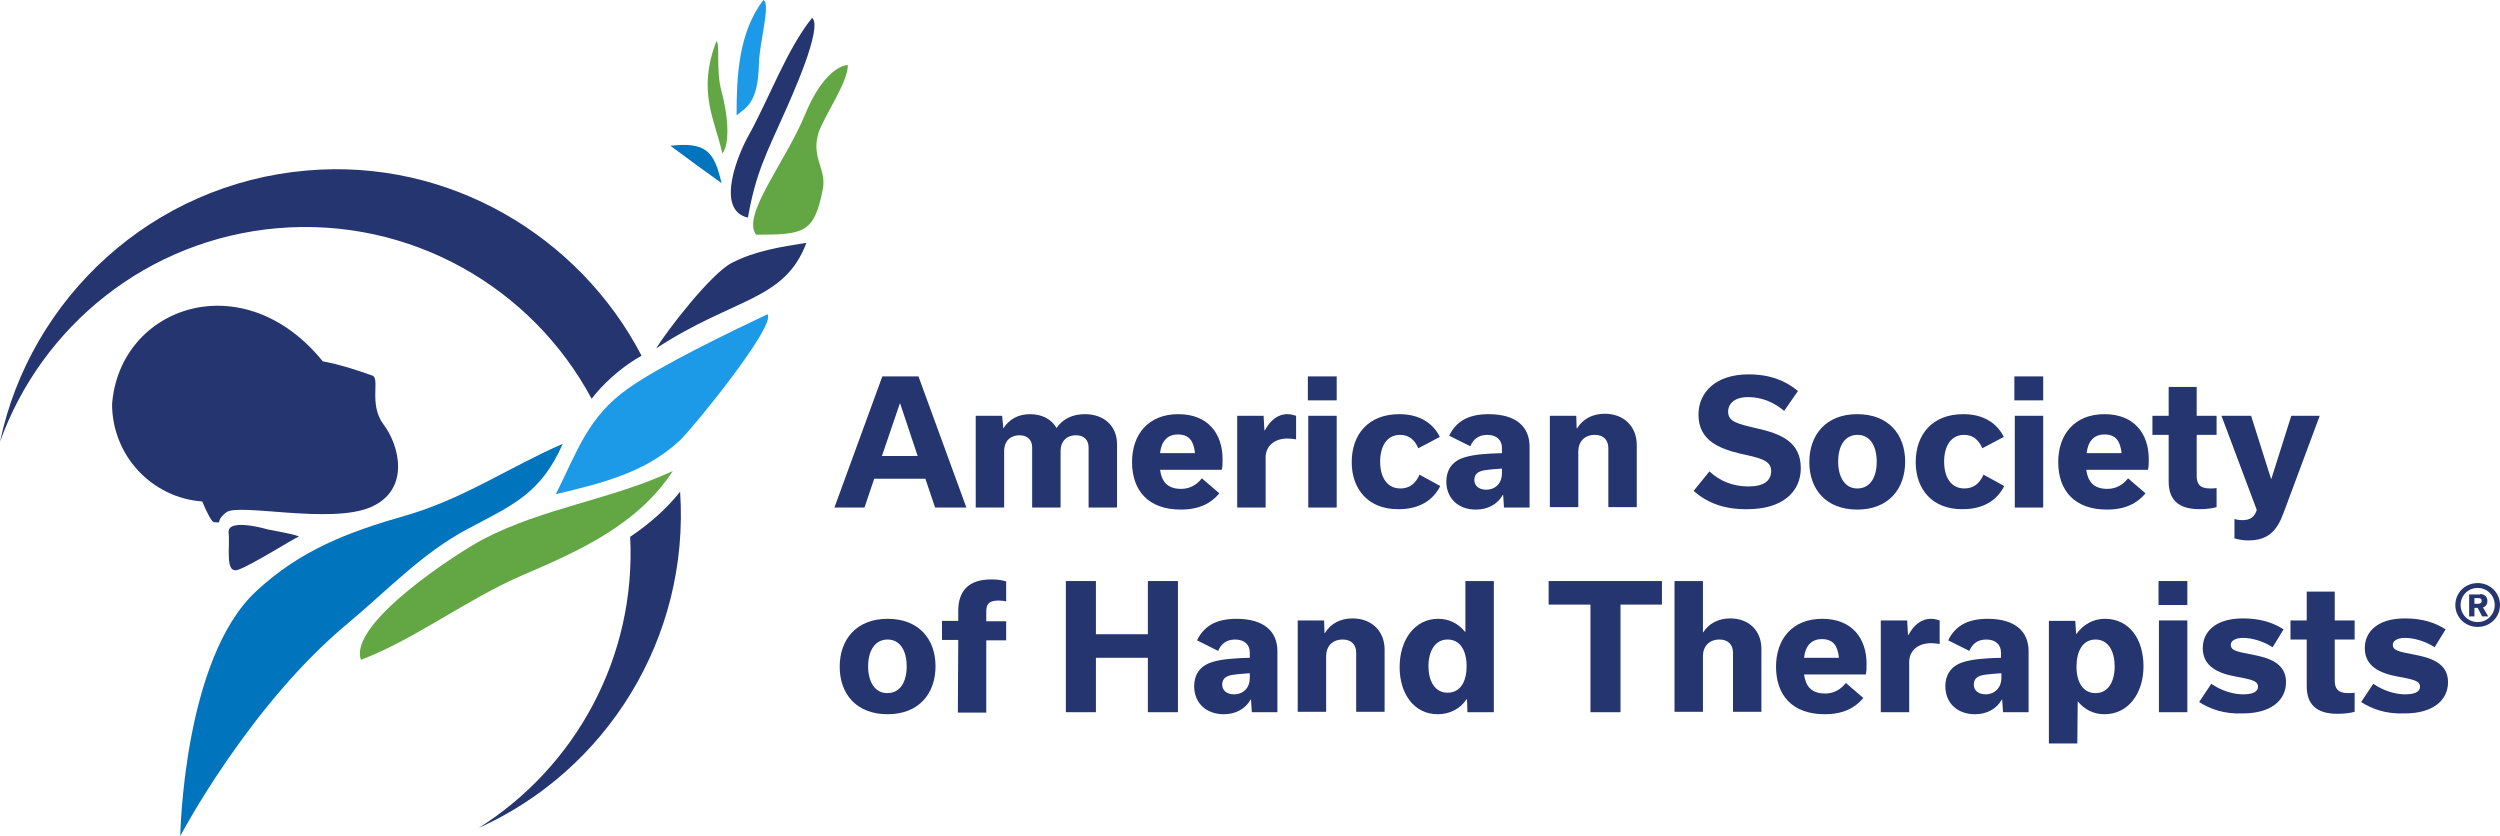 <svg enable-background="new 0 0 615.7 205.9" viewBox="0 0 615.7 205.9" xmlns="http://www.w3.org/2000/svg"><g fill="#24356f"><path d="m227.9 117.9h-12.6l-2.4 7.1h-7.4l11.8-32.3h8.9l11.8 32.3h-7.7zm-1.9-5.6-4.3-12.9h-.1l-4.4 12.9z"/><path d="m247.1 105.5c1.5-2.3 3.7-3.5 6.6-3.5 3 0 5.3 1.3 6.5 3.4 1.6-2.3 4-3.4 7-3.4 4.7 0 7.9 2.9 7.9 7.4v15.6h-7v-14.8c0-1.7-1-3-3.1-3-2.4 0-3.8 1.6-3.8 3.8v14h-7v-14.8c0-1.7-1-3-3.1-3-2.4 0-3.8 1.6-3.8 3.8v14h-7v-22.6h6.5z"/><path d="m300.3 121.5c-2 2.4-4.9 4-9.5 4-8 0-12-4.7-12-11.7 0-6.8 4-11.8 11.4-11.8 7.3 0 10.9 4.8 10.9 11.1 0 .9 0 1.9-.2 2.6h-15.2c.4 2.9 1.8 4.7 5.2 4.7 1.9 0 3.7-.8 5.1-2.6zm-6-9.9c-.3-2.8-1.3-4.6-4.2-4.6-2.7 0-4.1 1.8-4.4 4.6z"/><path d="m304.7 102.4h6.5l.2 3.6h.1c1.3-2.4 3.1-4 5.6-4 .8 0 1.5.2 2.1.4v5.8c-.5-.1-1.4-.2-2.1-.2-3.5 0-5.4 2.1-5.4 4.6v12.4h-7z"/><path d="m322.1 92.7h7.1v5.9h-7.1zm.1 32.3v-22.6h7v22.6z"/><path d="m332.9 113.8c0-6.8 4.1-11.8 11.7-11.8 5 0 8.3 2.2 10 5.6l-5.3 2.8c-.9-2.1-2.3-3.3-4.5-3.3-3.3 0-4.9 2.9-4.9 6.6s1.6 6.6 5 6.6c2.3 0 3.8-1.3 4.7-3.4l5.1 2.8c-1.7 3.4-5 5.7-10.2 5.7-7.5.1-11.6-4.9-11.6-11.6z"/><path d="m370.4 125-.2-3.1h-.1c-1.3 2.3-3.7 3.6-6.6 3.6-4.5 0-7.3-2.9-7.3-6.9 0-2.6 1.2-4.9 4.3-5.9 2.4-.8 5.7-1 9.4-1.1v-1.3c0-1.9-1.3-3.2-3.6-3.2s-3.5 1.2-4.2 2.8l-5.2-2.6c1.7-3.5 4.7-5.3 9.7-5.3 6.8 0 10.1 3.1 10.1 8v15zm-.5-8.4v-1.2c-1.3.1-2.9.2-4.2.4s-2.6.7-2.6 2.4c0 1.3 1 2.4 2.9 2.4 2.4 0 3.9-1.7 3.9-4z"/><path d="m381.7 102.4h6.5l.1 3.1h.1c1.4-2.3 3.8-3.6 6.8-3.6 4.7 0 7.9 3.1 7.9 7.7v15.3h-7v-14.6c0-1.8-1.1-3.2-3.3-3.2-2.6 0-4.1 1.7-4.1 4.1v13.7h-7z"/><path d="m417.1 120.9 3.9-4.8c2.6 2.4 5.8 3.7 9.6 3.7s5.6-1.4 5.6-3.8c0-2.6-2.6-3.2-7.3-4.2-5.5-1.3-10.6-3.3-10.6-9.7 0-5.5 4.3-9.9 12.3-9.9 5.4 0 9.2 1.6 12.2 4.1l-3.4 4.9c-2.6-2.2-5.6-3.4-8.9-3.4s-4.9 1.6-4.9 3.6c0 2.5 2.4 3 7.1 4.1 5.7 1.3 10.8 3.2 10.8 9.8 0 5.9-4.6 10.1-13.1 10.1-6 .1-10.1-1.7-13.3-4.5z"/><path d="m445.6 113.8c0-6.7 4.1-11.8 11.8-11.8s11.8 5 11.8 11.7-4.1 11.8-11.8 11.8-11.8-5-11.8-11.7zm7.1-.1c0 3.7 1.6 6.6 4.7 6.6 3.3 0 4.8-2.9 4.8-6.6 0-3.8-1.6-6.6-4.7-6.6-3.3 0-4.8 2.9-4.8 6.6z"/><path d="m471.8 113.8c0-6.8 4.1-11.8 11.7-11.8 5 0 8.3 2.2 10 5.6l-5.3 2.8c-.9-2.1-2.3-3.3-4.5-3.3-3.3 0-4.9 2.9-4.9 6.6s1.6 6.6 5 6.6c2.3 0 3.8-1.3 4.7-3.4l5.1 2.8c-1.7 3.4-5 5.7-10.2 5.7-7.5.1-11.6-4.9-11.6-11.6z"/><path d="m496.1 92.7h7.1v5.9h-7.1zm.1 32.3v-22.6h7v22.6z"/><path d="m528.4 121.5c-2 2.4-4.9 4-9.5 4-8 0-12-4.7-12-11.7 0-6.8 4-11.8 11.4-11.8 7.3 0 10.9 4.8 10.9 11.1 0 .9 0 1.9-.2 2.6h-15.2c.4 2.9 1.8 4.7 5.2 4.7 1.9 0 3.7-.8 5.1-2.6zm-5.9-9.9c-.3-2.8-1.3-4.6-4.2-4.6-2.7 0-4.1 1.8-4.4 4.6z"/><path d="m530.1 102.4h4v-7.1h6.9v7.1h4.9v4.7h-4.9v10.1c0 1.9.7 3.1 3.3 3.1.5 0 1.1 0 1.6-.1v4.7c-1 .3-2.6.5-4.2.5-5.3 0-7.6-2.4-7.6-6.8v-11.5h-4z"/><path d="m571.3 102.4-8.9 23.9c-1.6 4.4-3.8 6.8-8.7 6.8-1.5 0-2.6-.3-3.4-.5v-4.8c.5.2 1.2.3 2 .3 1.8 0 2.9-.7 3.5-2.5l-8.7-23.2h7.3l4.9 15.5h.1l4.9-15.5z"/><path d="m206.8 164.2c0-6.7 4.1-11.8 11.8-11.8s11.8 5 11.8 11.7-4.1 11.8-11.8 11.8-11.8-5-11.8-11.7zm7-.1c0 3.7 1.6 6.6 4.7 6.6 3.3 0 4.8-2.9 4.8-6.6 0-3.8-1.6-6.6-4.7-6.6-3.2 0-4.8 2.9-4.8 6.6z"/><path d="m236 157.6h-4v-4.7h4v-2.5c0-4.7 2.4-7.7 8.1-7.7 1.7 0 2.8.2 3.7.5v4.9c-.5-.1-1.1-.2-1.8-.2-2.4 0-3.1.8-3.1 2.7v2.4h4.9v4.7h-4.9v17.8h-7z"/><path d="m262.5 175.4v-32.3h7.4v13.1h12.8v-13.1h7.4v32.3h-7.4v-13.4h-12.8v13.4z"/><path d="m308.3 175.4-.2-3.1h-.1c-1.3 2.3-3.7 3.6-6.6 3.6-4.5 0-7.3-2.9-7.3-6.9 0-2.6 1.2-4.9 4.3-5.9 2.4-.8 5.7-1 9.4-1.1v-1.3c0-1.9-1.3-3.2-3.6-3.2s-3.5 1.2-4.2 2.8l-5.2-2.6c1.7-3.5 4.7-5.3 9.7-5.3 6.8 0 10.1 3.1 10.1 8v15zm-.5-8.4v-1.2c-1.3.1-2.9.2-4.2.4s-2.6.7-2.6 2.4c0 1.3 1 2.4 2.9 2.4 2.4 0 3.9-1.7 3.9-4z"/><path d="m319.6 152.8h6.5l.1 3.1h.1c1.4-2.3 3.8-3.6 6.8-3.6 4.7 0 7.9 3.1 7.9 7.7v15.3h-7v-14.6c0-1.8-1.1-3.2-3.3-3.2-2.6 0-4.1 1.7-4.1 4.1v13.7h-7z"/><path d="m344.7 164.3c0-6.7 3.7-11.9 9.5-11.9 2.7 0 5 1.2 6.6 3.2h.1v-12.5h7v32.3h-6.5l-.1-3.2h-.1c-1.6 2.4-4.2 3.7-7.1 3.7-5.9 0-9.4-5.1-9.4-11.6zm16.5-.2c0-3.9-1.6-6.6-4.7-6.6s-4.7 2.9-4.7 6.6c0 3.5 1.5 6.5 4.7 6.5s4.7-2.8 4.7-6.5z"/><path d="m391.7 175.4v-26.5h-10.3v-5.8h27.9v5.8h-10.2v26.5z"/><path d="m412.4 143.1h7v12.6h.1c1.3-2.1 3.7-3.4 6.6-3.4 4.6 0 7.7 3 7.7 7.5v15.5h-7v-14.6c0-1.8-1.1-3.2-3.3-3.2-2.6 0-4.1 1.7-4.1 4.1v13.7h-7z"/><path d="m458.9 171.9c-2 2.4-4.9 4-9.5 4-8 0-12-4.7-12-11.7 0-6.8 4-11.8 11.4-11.8 7.3 0 10.9 4.8 10.9 11.1 0 .9 0 1.9-.2 2.6h-15.2c.4 2.9 1.8 4.7 5.2 4.7 1.9 0 3.7-.8 5.1-2.6zm-6-9.9c-.3-2.8-1.3-4.6-4.2-4.6-2.7 0-4.1 1.8-4.4 4.6z"/><path d="m463.2 152.8h6.5l.2 3.6h.1c1.3-2.4 3.1-4 5.6-4 .8 0 1.5.2 2.1.4v5.8c-.5-.1-1.4-.2-2.1-.2-3.5 0-5.4 2.1-5.4 4.6v12.4h-7z"/><path d="m493.3 175.4-.2-3.1h-.1c-1.3 2.3-3.7 3.6-6.6 3.6-4.5 0-7.3-2.9-7.3-6.9 0-2.6 1.2-4.9 4.3-5.9 2.4-.8 5.7-1 9.4-1.1v-1.3c0-1.9-1.3-3.2-3.6-3.2s-3.5 1.2-4.2 2.8l-5.2-2.6c1.7-3.5 4.7-5.3 9.7-5.3 6.8 0 10.1 3.1 10.1 8v15zm-.4-8.4v-1.2c-1.3.1-2.9.2-4.2.4s-2.6.7-2.6 2.4c0 1.3 1 2.4 2.9 2.4 2.3 0 3.9-1.7 3.9-4z"/><path d="m511.7 172.7-.1 10.4h-7v-30.2h6.5l.2 3.2h.1c1.7-2.3 4.1-3.7 7-3.7 6 0 9.5 5 9.5 11.7 0 6.6-3.7 11.8-9.6 11.8-2.8 0-5-1.2-6.6-3.2zm9.1-8.6c0-3.6-1.5-6.6-4.7-6.6s-4.7 2.9-4.7 6.7 1.6 6.5 4.7 6.5 4.7-2.8 4.7-6.6z"/><path d="m531.6 143.1h7.1v5.9h-7.1zm.1 32.3v-22.6h7v22.6z"/><path d="m541.6 172.9 3-4.5c2.3 1.6 5.2 2.6 7.8 2.6 2.2 0 3.7-.5 3.7-1.9 0-1.5-1.9-1.8-5.6-2.5-4.3-.8-8-2.5-8-7 0-3.9 3-7.3 9.9-7.3 4.4 0 7.5 1.1 10 2.7l-2.7 4.4c-2.3-1.5-5.1-2.3-7.3-2.3-2 0-3 .8-3 1.7 0 1.4 1.5 1.7 5.2 2.4 4.2.8 8.4 2.1 8.4 6.8 0 4.6-3.9 7.7-10.6 7.7-4.7.2-8.1-1.1-10.8-2.8z"/><path d="m564.1 152.8h4v-7.1h6.9v7.1h4.9v4.7h-4.9v10.1c0 1.9.7 3.1 3.3 3.1.5 0 1.1 0 1.6-.1v4.7c-1 .3-2.6.5-4.2.5-5.3 0-7.6-2.4-7.6-6.8v-11.5h-4z"/><path d="m581.5 172.9 3-4.5c2.3 1.6 5.2 2.6 7.8 2.6 2.2 0 3.7-.5 3.7-1.9 0-1.5-1.9-1.8-5.6-2.5-4.3-.8-8-2.5-8-7 0-3.9 3-7.3 9.9-7.3 4.4 0 7.5 1.1 10 2.7l-2.7 4.4c-2.3-1.5-5.1-2.3-7.3-2.3-2 0-3 .8-3 1.7 0 1.4 1.5 1.7 5.2 2.4 4.2.8 8.4 2.1 8.4 6.8 0 4.6-3.9 7.7-10.6 7.7-4.7.2-8.1-1.1-10.8-2.8z"/><path d="m615.7 149c0 3-2.4 5.4-5.5 5.4s-5.5-2.4-5.5-5.4 2.4-5.4 5.5-5.4 5.5 2.4 5.5 5.4zm-1.3 0c0-2.3-1.8-4.2-4.2-4.2s-4.2 1.9-4.2 4.2 1.8 4.2 4.2 4.2 4.2-1.9 4.2-4.2zm-3.6-2.7c1 0 1.8.6 1.8 1.7 0 .8-.4 1.4-1.1 1.6l1.3 2.2h-1.5l-1.1-2.1h-.8v2.1h-1.3v-5.4h2.7zm-1.4 2.4h1c.4 0 .8-.3.8-.7 0-.5-.3-.7-.8-.7h-1z"/><path d="m66 130.4s-10.1-3-9.7.8c.4 3.7-1 10.3 2.4 9.1s14-7.9 14.8-8.1c.8-.3-7.5-1.8-7.5-1.8z"/><path d="m79.5 89s4.2.6 12.2 3.5c2 .7-1 7.1 2.8 12.1s6.7 16-3.2 20.3-32.7-1.1-35.6 1.3c-3 2.4-.5 2.6-3 2.4-.5 0-1.6-2-2.9-5.1-12.4-.9-22.2-11.3-22.2-24 1.9-24.1 32.3-34.7 51.9-10.5z"/><path clip-rule="evenodd" d="m158.1 114.9c.9-.5 1.8-.9 2.7-1.5-.9.5-1.8 1-2.7 1.5z" fill-rule="evenodd"/><path clip-rule="evenodd" d="m158 87.6c-15.3-29.4-47.4-48.7-82.5-45.6-38 3.3-68 31.3-75.5 66.8 10.2-28.4 36.2-49.8 68.3-52.6 32.9-2.8 62.8 14.7 77.4 42 .3-.3.5-.6.8-1 3.2-3.9 7.7-7.5 11.5-9.6z" fill-rule="evenodd"/></g><path d="m186.2 57.8c-3.6-4.9 7.2-17.7 12.2-29.9 3.5-8.4 7.7-11.7 10.4-11.9.1 4.3-6.1 12.9-7.3 17-1.7 6.1 2.2 8.7 1.1 13.8-2.1 10.6-4.6 11-16.4 11z" fill="#62a744"/><path d="m184.2 53.6c-8.3-1.9-2.2-16.1.2-20.3 4.9-8.8 9.4-21.2 15.6-28.9 2.8 2.2-5.2 19.8-6.8 23.4-4.3 9.7-7.1 14.8-9 25.8z" fill="#24356f"/><path d="m176.4 10.2c1 0-.1 6.9 1.2 11.9 1.9 7 2.1 13.4.3 15.7-1.9-8.5-6.2-15.2-1.5-27.6z" fill="#62a744"/><path d="m181.4 28.4c0-9.7.5-20.4 6.6-28.4 1.9.8-1 10.5-1.1 15.8-.2 9.7-3.3 10.8-5.5 12.6z" fill="#1c9ae8"/><path d="m165.1 35.9c8.8-1 10.8 1.4 12.6 9.2-4.2-3-8.4-6.1-12.6-9.2z" fill="#0075bd"/><path d="m154.8 95.6c7.9-5.6 24.9-13.8 34.2-18.2 2.4 2.5-18.3 28-21.6 31.1-8.4 7.8-18.7 10.4-30.5 13.2 5.3-10.6 7.9-19.1 17.9-26.1z" fill="#1c9ae8"/><path d="m180.3 64.7c5.7-2.9 11.9-3.9 18.3-4.9-5.4 14.4-17.8 13.4-37 26 2.5-4.1 13.4-18.4 18.7-21.1z" fill="#24356f"/><path d="m63 145.7c10.9-10.2 22.8-14.7 36.8-18.7 14.3-4.1 25.5-11.9 38.8-17.7-5.4 12.3-12.4 15.1-23.3 20.9-11.2 5.9-19.9 15.2-29.5 23.2-24.5 20.3-41.4 52.5-41.4 52.5s.7-43.5 18.6-60.2z" fill="#0075bd"/><path d="m119 132.8c14.7-7.7 31.7-9.8 46.7-16.8-8.7 13.3-23.1 19.7-37.1 25.7-13.5 5.8-26.5 15.8-39.7 20.8-3.2-9 24-26.5 30.1-29.7z" fill="#62a744"/><path clip-rule="evenodd" d="m155.2 132.2c1.5 29.7-13.5 56.7-37.3 71.7 31.4-14.1 52-46.7 49.6-82.8-3.5 4.4-7.7 8-12.3 11.1z" fill="#24356f" fill-rule="evenodd"/><path d="m156.7 116v3.7" fill="none"/></svg>